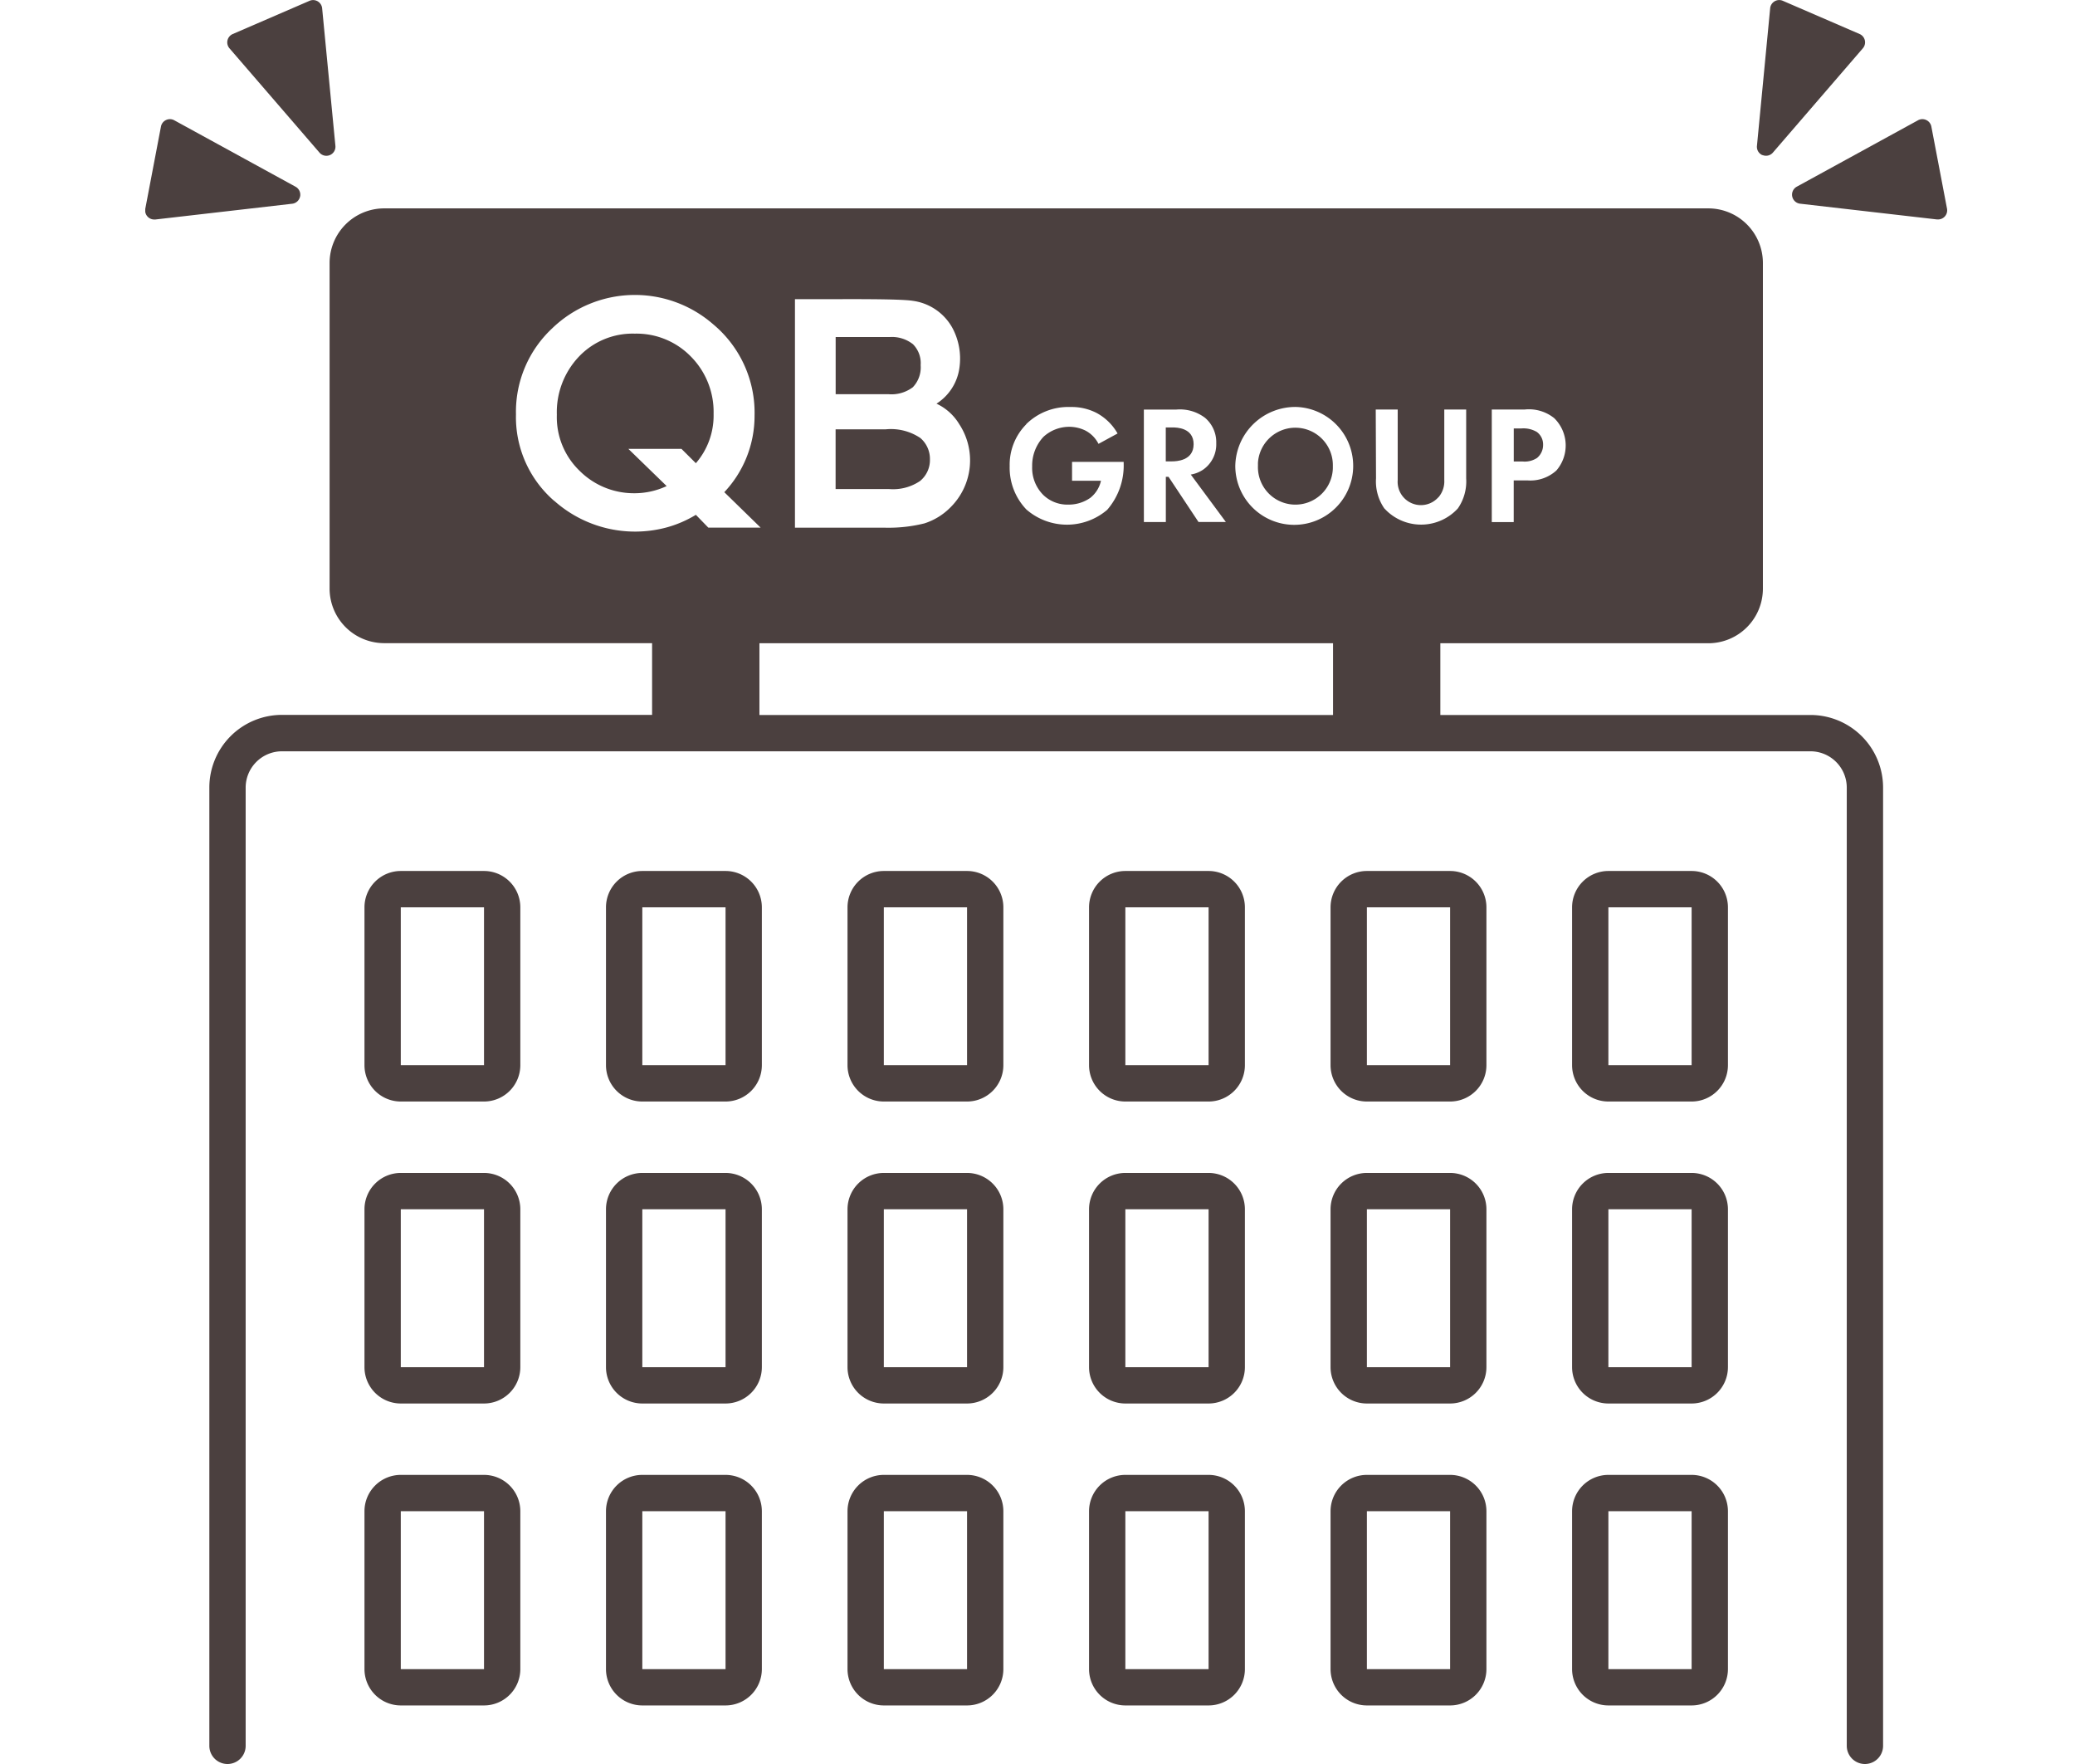 <svg xmlns="http://www.w3.org/2000/svg" xmlns:xlink="http://www.w3.org/1999/xlink" width="100" height="85" viewBox="0 0 100 85">
  <defs>
    <clipPath id="clip-path">
      <rect id="長方形_177" data-name="長方形 177" width="86.84" height="85" fill="#4b403f"/>
    </clipPath>
  </defs>
  <g id="about_illust1" transform="translate(-241 -2265)">
    <rect id="長方形_24539" data-name="長方形 24539" width="100" height="85" transform="translate(241 2265)" fill="none"/>
    <g id="グループ_16414" data-name="グループ 16414" transform="translate(248 2265)">
      <g id="グループ_16390" data-name="グループ 16390" transform="translate(0 0)" clip-path="url(#clip-path)">
        <path id="パス_67826" data-name="パス 67826" d="M17.835,47.962H13.824a1.752,1.752,0,0,0-1.75,1.75v7.609a1.752,1.752,0,0,0,1.75,1.75h4.011a1.752,1.752,0,0,0,1.75-1.75V49.712a1.752,1.752,0,0,0-1.75-1.75m0,9.36H13.824V49.712h4.011Z" transform="translate(-1.509 -5.993)" fill="#4b403f"/>
        <path id="パス_67827" data-name="パス 67827" d="M31.137,47.962H27.125a1.752,1.752,0,0,0-1.75,1.75v7.609a1.752,1.752,0,0,0,1.75,1.75h4.012a1.752,1.752,0,0,0,1.75-1.75V49.712a1.752,1.752,0,0,0-1.75-1.75m0,9.36H27.126V49.712h4.011Z" transform="translate(-3.171 -5.993)" fill="#4b403f"/>
        <path id="パス_67828" data-name="パス 67828" d="M44.438,47.962H40.427a1.752,1.752,0,0,0-1.75,1.75v7.609a1.752,1.752,0,0,0,1.75,1.75h4.011a1.752,1.752,0,0,0,1.75-1.75V49.712a1.752,1.752,0,0,0-1.75-1.75m0,9.36H40.427V49.712h4.011Z" transform="translate(-4.833 -5.993)" fill="#4b403f"/>
        <path id="パス_67829" data-name="パス 67829" d="M57.74,47.962H53.729a1.752,1.752,0,0,0-1.75,1.75v7.609a1.752,1.752,0,0,0,1.75,1.75H57.74a1.752,1.752,0,0,0,1.75-1.75V49.712a1.752,1.752,0,0,0-1.75-1.75m0,9.36H53.729V49.712H57.74Z" transform="translate(-6.495 -5.993)" fill="#4b403f"/>
        <path id="パス_67830" data-name="パス 67830" d="M71.042,47.962H67.03a1.752,1.752,0,0,0-1.75,1.75v7.609a1.752,1.752,0,0,0,1.75,1.75h4.012a1.752,1.752,0,0,0,1.75-1.75V49.712a1.752,1.752,0,0,0-1.75-1.75m0,9.36H67.031V49.712h4.011Z" transform="translate(-8.157 -5.993)" fill="#4b403f"/>
        <path id="パス_67831" data-name="パス 67831" d="M84.343,47.962H80.332a1.752,1.752,0,0,0-1.75,1.75v7.609a1.752,1.752,0,0,0,1.75,1.75h4.011a1.752,1.752,0,0,0,1.75-1.75V49.712a1.752,1.752,0,0,0-1.75-1.75m0,9.36H80.332V49.712h4.011Z" transform="translate(-9.819 -5.993)" fill="#4b403f"/>
        <path id="パス_67832" data-name="パス 67832" d="M17.835,64.59H13.824a1.752,1.752,0,0,0-1.75,1.75V73.95a1.752,1.752,0,0,0,1.75,1.75h4.011a1.752,1.752,0,0,0,1.75-1.75V66.34a1.752,1.752,0,0,0-1.75-1.75m0,9.36H13.824V66.34h4.011Z" transform="translate(-1.509 -8.071)" fill="#4b403f"/>
        <path id="パス_67833" data-name="パス 67833" d="M31.137,64.59H27.125a1.752,1.752,0,0,0-1.75,1.75V73.95a1.752,1.752,0,0,0,1.75,1.75h4.012a1.752,1.752,0,0,0,1.75-1.75V66.34a1.752,1.752,0,0,0-1.75-1.75m0,9.36H27.126V66.34h4.011Z" transform="translate(-3.171 -8.071)" fill="#4b403f"/>
        <path id="パス_67834" data-name="パス 67834" d="M44.438,64.59H40.427a1.752,1.752,0,0,0-1.75,1.75V73.95a1.752,1.752,0,0,0,1.75,1.75h4.011a1.752,1.752,0,0,0,1.75-1.75V66.34a1.752,1.752,0,0,0-1.75-1.75m0,9.36H40.427V66.34h4.011Z" transform="translate(-4.833 -8.071)" fill="#4b403f"/>
        <path id="パス_67835" data-name="パス 67835" d="M57.74,64.59H53.729a1.752,1.752,0,0,0-1.75,1.75V73.95a1.752,1.752,0,0,0,1.75,1.75H57.74a1.752,1.752,0,0,0,1.75-1.75V66.34a1.752,1.752,0,0,0-1.75-1.75m0,9.36H53.729V66.34H57.74Z" transform="translate(-6.495 -8.071)" fill="#4b403f"/>
        <path id="パス_67836" data-name="パス 67836" d="M71.042,64.59H67.03a1.752,1.752,0,0,0-1.75,1.75V73.95a1.752,1.752,0,0,0,1.75,1.75h4.012a1.752,1.752,0,0,0,1.75-1.75V66.34a1.752,1.752,0,0,0-1.75-1.75m0,9.36H67.031V66.34h4.011Z" transform="translate(-8.157 -8.071)" fill="#4b403f"/>
        <path id="パス_67837" data-name="パス 67837" d="M84.343,64.59H80.332a1.752,1.752,0,0,0-1.75,1.75V73.95a1.752,1.752,0,0,0,1.75,1.75h4.011a1.752,1.752,0,0,0,1.75-1.75V66.34a1.752,1.752,0,0,0-1.75-1.75m0,9.36H80.332V66.34h4.011Z" transform="translate(-9.819 -8.071)" fill="#4b403f"/>
        <path id="パス_67838" data-name="パス 67838" d="M17.835,81.217H13.824a1.752,1.752,0,0,0-1.75,1.75v7.609a1.752,1.752,0,0,0,1.75,1.75h4.011a1.752,1.752,0,0,0,1.75-1.75V82.967a1.752,1.752,0,0,0-1.75-1.75m0,9.36H13.824V82.967h4.011Z" transform="translate(-1.509 -10.148)" fill="#4b403f"/>
        <path id="パス_67839" data-name="パス 67839" d="M31.137,81.217H27.125a1.752,1.752,0,0,0-1.75,1.75v7.609a1.752,1.752,0,0,0,1.75,1.75h4.012a1.752,1.752,0,0,0,1.75-1.75V82.967a1.752,1.752,0,0,0-1.75-1.75m0,9.36H27.126V82.967h4.011Z" transform="translate(-3.171 -10.148)" fill="#4b403f"/>
        <path id="パス_67840" data-name="パス 67840" d="M44.438,81.217H40.427a1.752,1.752,0,0,0-1.75,1.75v7.609a1.752,1.752,0,0,0,1.75,1.75h4.011a1.752,1.752,0,0,0,1.75-1.75V82.967a1.752,1.752,0,0,0-1.75-1.75m0,9.36H40.427V82.967h4.011Z" transform="translate(-4.833 -10.148)" fill="#4b403f"/>
        <path id="パス_67841" data-name="パス 67841" d="M57.74,81.217H53.729a1.752,1.752,0,0,0-1.75,1.75v7.609a1.752,1.752,0,0,0,1.75,1.75H57.74a1.752,1.752,0,0,0,1.75-1.75V82.967a1.752,1.752,0,0,0-1.75-1.75m0,9.36H53.729V82.967H57.74Z" transform="translate(-6.495 -10.148)" fill="#4b403f"/>
        <path id="パス_67842" data-name="パス 67842" d="M71.042,81.217H67.03a1.752,1.752,0,0,0-1.75,1.75v7.609a1.752,1.752,0,0,0,1.75,1.75h4.012a1.752,1.752,0,0,0,1.75-1.75V82.967a1.752,1.752,0,0,0-1.75-1.75m0,9.36H67.031V82.967h4.011Z" transform="translate(-8.157 -10.148)" fill="#4b403f"/>
        <path id="パス_67843" data-name="パス 67843" d="M84.343,81.217H80.332a1.752,1.752,0,0,0-1.75,1.75v7.609a1.752,1.752,0,0,0,1.75,1.75h4.011a1.752,1.752,0,0,0,1.75-1.75V82.967a1.752,1.752,0,0,0-1.75-1.75m0,9.36H80.332V82.967h4.011Z" transform="translate(-9.819 -10.148)" fill="#4b403f"/>
        <path id="パス_67844" data-name="パス 67844" d="M80.692,35.886H62.855V32.43H75.771A2.632,2.632,0,0,0,78.4,29.8V14.1a2.632,2.632,0,0,0-2.625-2.625H11.951A2.633,2.633,0,0,0,9.325,14.1V29.8a2.633,2.633,0,0,0,2.625,2.625H24.867v3.456H7.03a3.5,3.5,0,0,0-3.5,3.5V85.559a.875.875,0,1,0,1.75,0V39.386a1.752,1.752,0,0,1,1.75-1.75H80.692a1.752,1.752,0,0,1,1.75,1.75V85.559a.875.875,0,0,0,1.75,0V39.386a3.5,3.5,0,0,0-3.5-3.5M65.334,21.168h1.577a1.943,1.943,0,0,1,1.432.415,1.843,1.843,0,0,1,.105,2.521,1.86,1.86,0,0,1-1.374.48h-.683v2.008H65.334Zm-5.592,0H60.8v3.4a1.122,1.122,0,0,0,1.928.861l.056-.056a1.177,1.177,0,0,0,.261-.805v-3.4H64.1v3.317a2.284,2.284,0,0,1-.4,1.447,2.4,2.4,0,0,1-3.393.151c-.052-.048-.1-.1-.152-.151a2.284,2.284,0,0,1-.4-1.447Zm-3.82-.124a2.841,2.841,0,1,1-2.949,2.84,2.894,2.894,0,0,1,2.949-2.84m-7.355.125h1.569a2,2,0,0,1,1.382.4,1.542,1.542,0,0,1,.537,1.22,1.482,1.482,0,0,1-.634,1.277,1.5,1.5,0,0,1-.593.235l1.691,2.285H51.2L49.756,24.41h-.13v2.179H48.568Zm-5.674.707a2.892,2.892,0,0,1,2.139-.83,2.624,2.624,0,0,1,1.252.284,2.554,2.554,0,0,1,1.016.992l-.919.5a1.475,1.475,0,0,0-.634-.643A1.778,1.778,0,0,0,44.984,22a1.836,1.836,0,0,0-1.252.48,2.021,2.021,0,0,0-.548,1.431,1.84,1.84,0,0,0,.537,1.374,1.667,1.667,0,0,0,1.2.464,1.811,1.811,0,0,0,1.065-.326A1.447,1.447,0,0,0,46.5,24.6H45.106v-.911h2.488v.065A3.257,3.257,0,0,1,46.8,26a2.981,2.981,0,0,1-3.895-.016,2.911,2.911,0,0,1-.805-2.09,2.769,2.769,0,0,1,.8-2.016M31.752,15.85h1.775c.726,0,3.273-.02,3.895.078a2.571,2.571,0,0,1,1.921,1.313,3.124,3.124,0,0,1,.335,1.918,2.435,2.435,0,0,1-1.105,1.726,2.529,2.529,0,0,1,1.092.98v0a3.182,3.182,0,0,1-.41,4.008,3.082,3.082,0,0,1-1.264.781,7.144,7.144,0,0,1-1.867.208H31.752Zm-11.6,9.722A5.34,5.34,0,0,1,18.307,21.4a5.5,5.5,0,0,1,1.746-4.145,5.741,5.741,0,0,1,7.752-.2,5.548,5.548,0,0,1,2,4.421,5.357,5.357,0,0,1-1.458,3.674l1.751,1.708H27.577l-.6-.617a5.493,5.493,0,0,1-1.445.617,5.857,5.857,0,0,1-5.376-1.288M57.684,35.886H30.04V32.429H57.684Z" transform="translate(-0.441 -1.434)" fill="#4b403f"/>
        <path id="パス_67845" data-name="パス 67845" d="M41.755,20.964a1.382,1.382,0,0,0,.364-1.047,1.292,1.292,0,0,0-.371-1.012,1.632,1.632,0,0,0-1.125-.345h-2.6v2.753H40.56a1.708,1.708,0,0,0,1.2-.349" transform="translate(-4.75 -2.319)" fill="#4b403f"/>
        <path id="パス_67846" data-name="パス 67846" d="M42.089,26.131h0a1.3,1.3,0,0,0,.477-1.041,1.325,1.325,0,0,0-.461-1.031,2.542,2.542,0,0,0-1.685-.417h-2.4v2.877H40.6a2.325,2.325,0,0,0,1.49-.388" transform="translate(-4.75 -2.953)" fill="#4b403f"/>
        <path id="パス_67847" data-name="パス 67847" d="M63.024,27.252a1.806,1.806,0,0,0,1.866-1.745q0-.06,0-.121a1.807,1.807,0,0,0-3.61-.148c0,.049,0,.1,0,.148a1.806,1.806,0,0,0,1.745,1.866" transform="translate(-7.656 -2.937)" fill="#4b403f"/>
        <path id="パス_67848" data-name="パス 67848" d="M57.547,24.35c0-.805-.83-.813-1.025-.813h-.317v1.635h.3c.2,0,1.041-.024,1.041-.822" transform="translate(-7.023 -2.941)" fill="#4b403f"/>
        <path id="パス_67849" data-name="パス 67849" d="M75.8,25.186a1.083,1.083,0,0,0,.691-.171.809.809,0,0,0,.292-.634.746.746,0,0,0-.3-.618,1.27,1.27,0,0,0-.748-.17h-.366v1.593Z" transform="translate(-9.417 -2.948)" fill="#4b403f"/>
        <path id="パス_67850" data-name="パス 67850" d="M26.114,23.924h2.56l.694.691v0a3.506,3.506,0,0,0,.854-2.378,3.79,3.79,0,0,0-1.09-2.757,3.655,3.655,0,0,0-2.707-1.108,3.569,3.569,0,0,0-2.692,1.106,3.89,3.89,0,0,0-1.065,2.8,3.588,3.588,0,0,0,1.093,2.7,3.7,3.7,0,0,0,2.608,1.084,3.66,3.66,0,0,0,1.591-.345Z" transform="translate(-2.832 -2.295)" fill="#4b403f"/>
        <path id="パス_67851" data-name="パス 67851" d="M7.464,10.285a.438.438,0,0,0-.219-.467L1.4,6.617a.431.431,0,0,0-.4-.012.436.436,0,0,0-.243.313l-.755,3.96a.438.438,0,0,0,.43.519.475.475,0,0,0,.05,0l6.6-.76a.438.438,0,0,0,.38-.351" transform="translate(0 -0.82)" fill="#4b403f"/>
        <path id="パス_67852" data-name="パス 67852" d="M8.962,7.354a.437.437,0,0,0,.767-.327L9.09.4a.437.437,0,0,0-.609-.36l-3.7,1.6a.438.438,0,0,0-.158.687Z" transform="translate(-0.565 0)" fill="#4b403f"/>
        <path id="パス_67853" data-name="パス 67853" d="M97.41,6.918a.436.436,0,0,0-.243-.313.431.431,0,0,0-.4.011l-5.843,3.2a.438.438,0,0,0,.16.819l6.6.759.051,0a.438.438,0,0,0,.43-.52Z" transform="translate(-11.333 -0.82)" fill="#4b403f"/>
        <path id="パス_67854" data-name="パス 67854" d="M89.031,7.471a.437.437,0,0,0,.5-.117l4.337-5.028a.438.438,0,0,0-.157-.687l-3.7-1.6A.438.438,0,0,0,89.4.4l-.637,6.631a.438.438,0,0,0,.263.445" transform="translate(-11.091 0)" fill="#4b403f"/>
      </g>
    </g>
  </g>
</svg>
